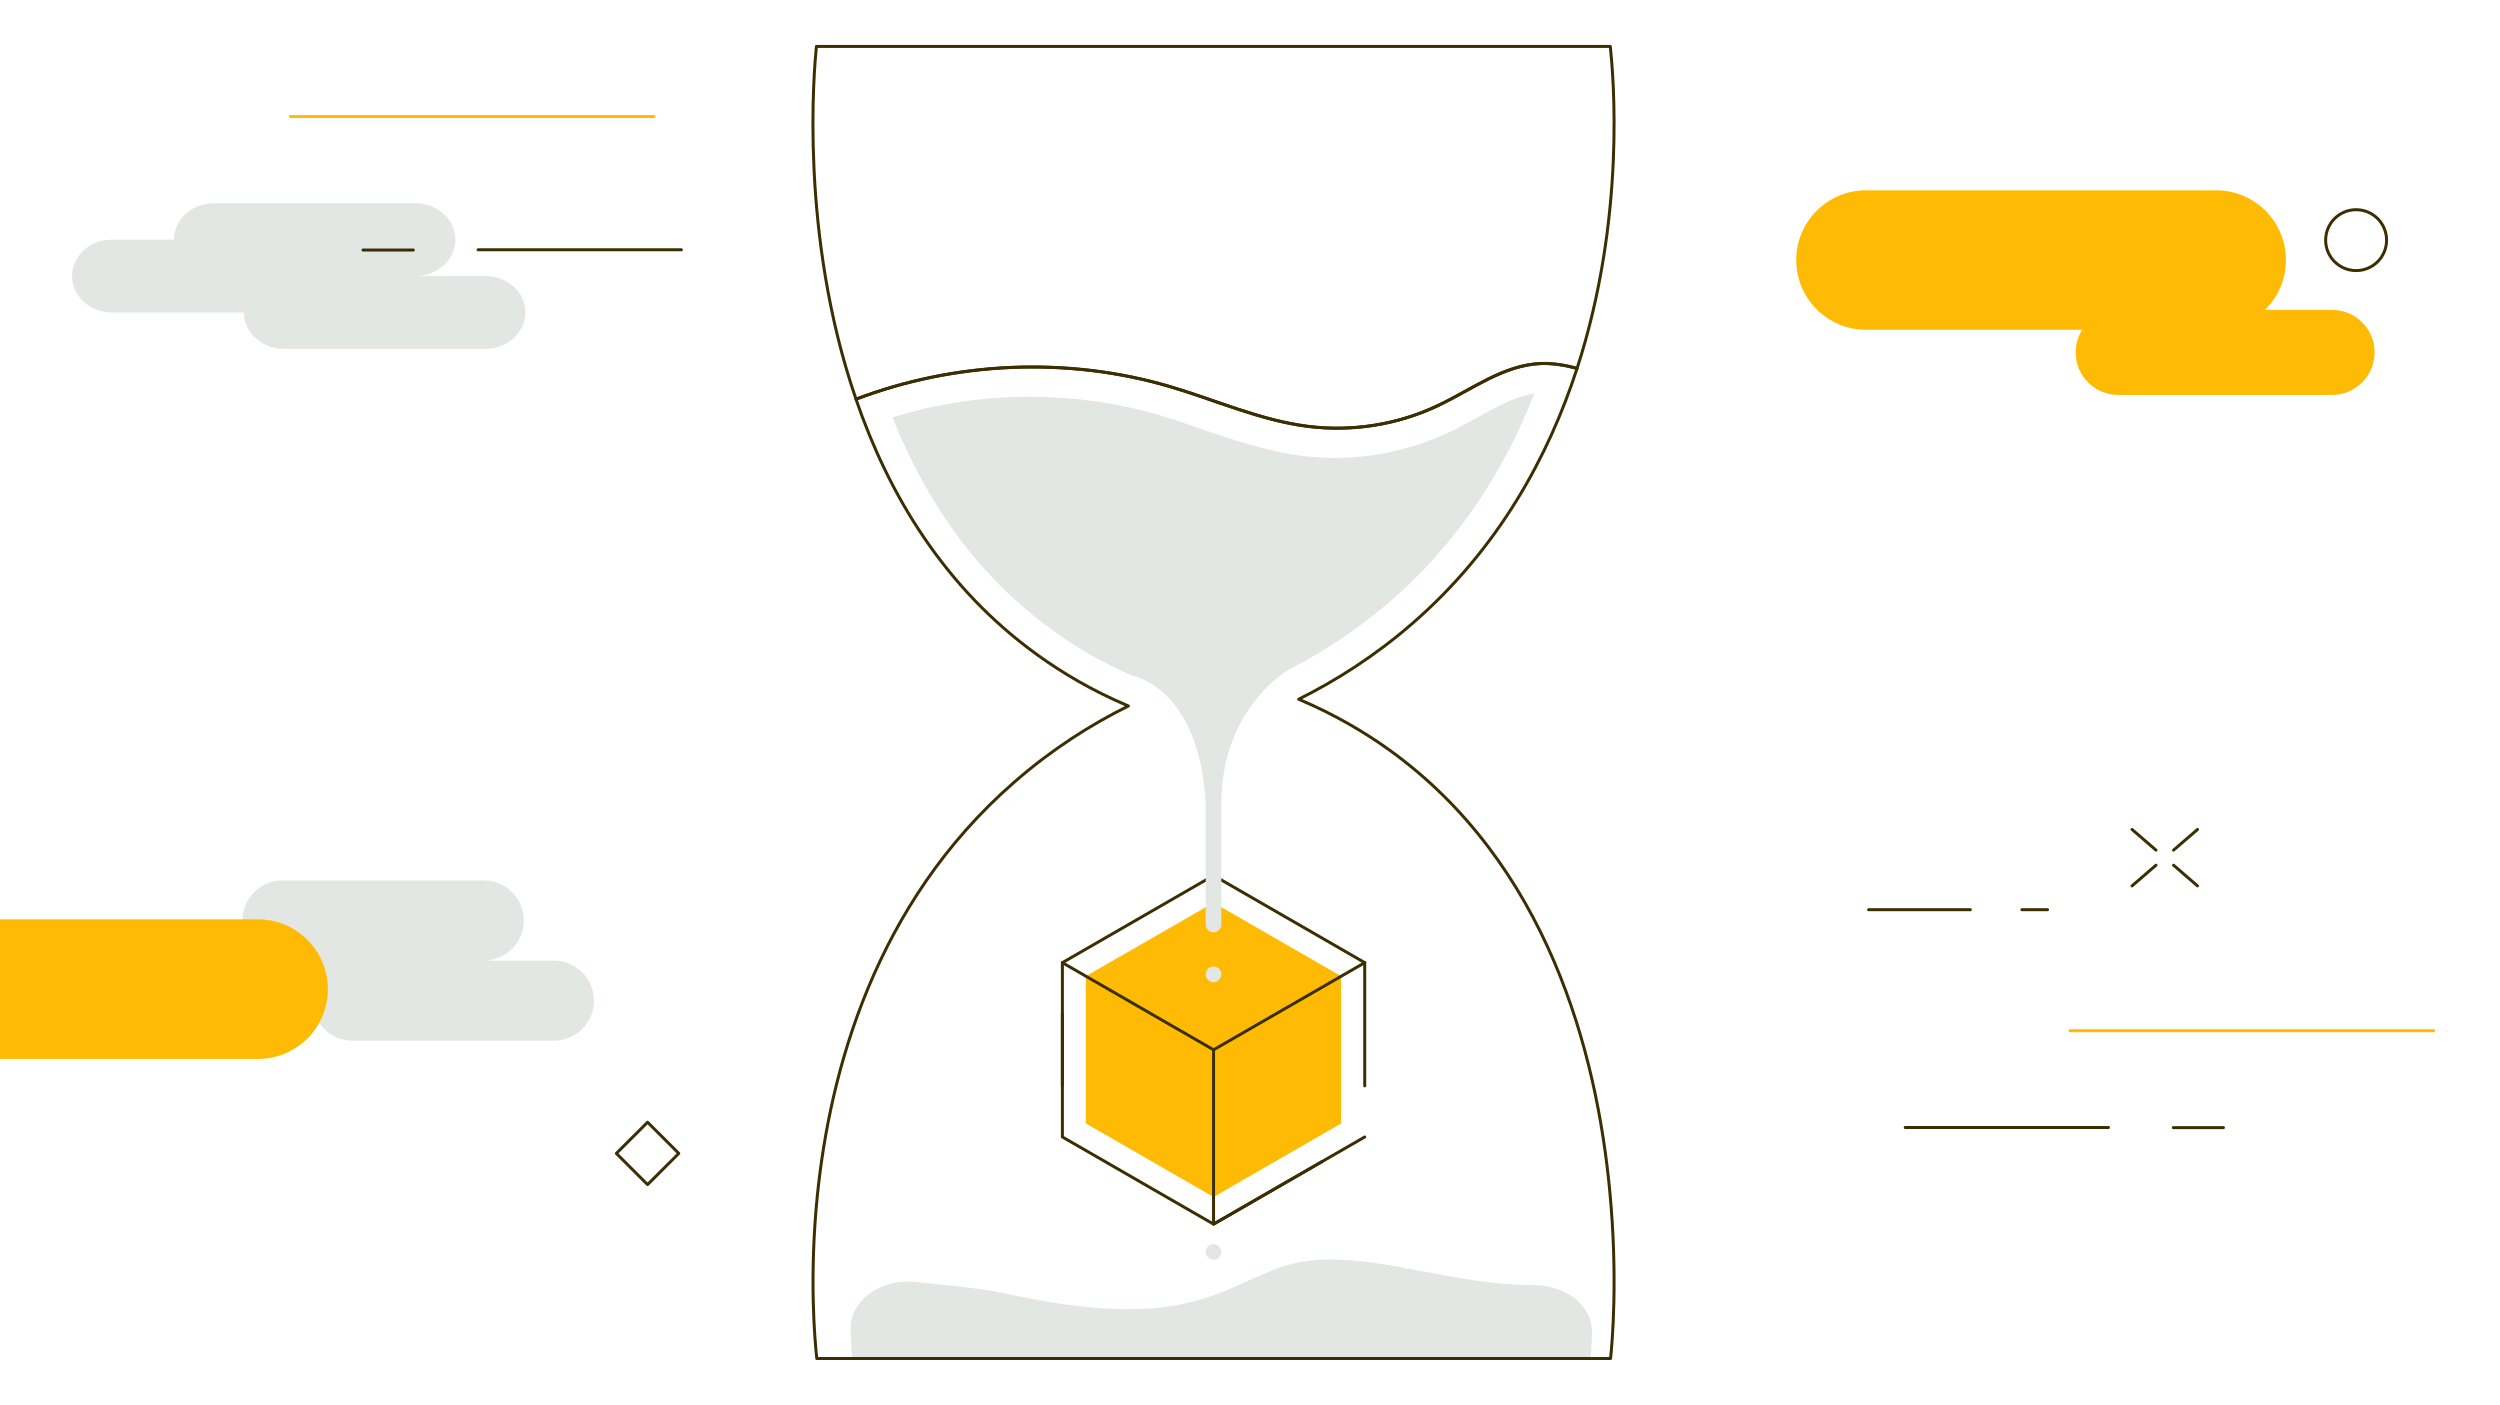 <svg width="363" height="204" viewBox="0 0 363 204" fill="none" xmlns="http://www.w3.org/2000/svg">
<g clip-path="url(#clip0_769_9962)">
<path d="M176.207 131.07L157.66 141.742L176.207 152.433L194.735 141.742L176.207 131.07Z" fill="#FFBB04"/>
<path d="M176.207 152.433V173.797L194.735 163.124V141.742L176.207 152.433Z" fill="#FFBB04"/>
<path d="M176.207 152.433V173.797L157.66 163.124V141.742L176.207 152.433Z" fill="#FFBB04"/>
<path d="M198.158 139.778L176.208 127.122L154.258 139.778V157.665" stroke="#3B2E00" stroke-width="0.436" stroke-miterlimit="10" stroke-linecap="round" stroke-linejoin="round"/>
<path d="M198.158 165.089L176.208 177.745L154.258 165.089V147.201" stroke="#3B2E00" stroke-width="0.436" stroke-miterlimit="10" stroke-linecap="round" stroke-linejoin="round"/>
<path d="M191.994 168.64L176.207 177.744V152.433" stroke="#3B2E00" stroke-width="0.436" stroke-miterlimit="10" stroke-linecap="round" stroke-linejoin="round"/>
<path d="M176.207 152.433L198.157 139.778V157.666" stroke="#3B2E00" stroke-width="0.436" stroke-miterlimit="10" stroke-linecap="round" stroke-linejoin="round"/>
<path d="M176.208 152.433L154.258 139.778" stroke="#3B2E00" stroke-width="0.436" stroke-miterlimit="10" stroke-linecap="round" stroke-linejoin="round"/>
<path d="M123.722 197.257H118.598C118.315 194.65 117.483 185.527 118.674 173.646C120.489 155.626 126.993 131.221 147.26 113.579C152.724 108.8 158.396 105.211 163.841 102.51C158.471 100.243 154.142 97.618 150.758 95.181C137.032 85.34 128.978 71.645 124.289 57.97C138.733 52.492 154.974 51.774 169.796 56.119C176.508 58.083 182.974 61.049 189.913 61.918C196.322 62.73 202.977 61.672 208.8 58.895C213.716 56.572 218.329 53.002 223.755 52.794C225.532 52.738 227.29 53.04 228.992 53.493C224.814 66.338 217.572 79.654 205.151 90.459C199.687 95.219 194.015 98.808 188.57 101.528C193.94 103.794 198.269 106.42 201.653 108.838C224.757 125.422 231.847 152.924 233.737 172.928C234.947 185.583 234.078 195.254 233.851 197.257H230.958" stroke="#3B2E00" stroke-width="0.436" stroke-miterlimit="10" stroke-linecap="round" stroke-linejoin="round"/>
<path d="M230.979 197.257H123.724C123.63 196.029 123.554 194.575 123.516 192.912C123.459 188.851 127.808 185.678 132.78 186.131C137.431 186.566 142.687 187.132 145.296 187.68C151.119 188.908 157.339 190.098 163.635 190.098C167.814 190.098 171.519 189.588 174.979 188.492C177.267 187.775 179.309 186.849 181.294 185.942C183.26 185.055 185.113 184.205 186.984 183.676C188.875 183.147 190.936 182.882 193.261 182.882C197.515 182.882 202.034 183.732 206.798 184.639C211.903 185.602 217.197 186.603 222.585 186.603C222.604 186.603 222.642 186.603 222.661 186.603C227.387 186.566 231.244 189.645 231.168 193.498C231.112 194.952 231.055 196.218 230.979 197.257Z" fill="#E3E7E3"/>
<path d="M228.994 53.474C227.273 53.021 225.534 52.719 223.757 52.775C218.331 52.964 213.718 56.553 208.802 58.877C202.96 61.653 196.324 62.711 189.915 61.899C182.976 61.03 176.491 58.064 169.798 56.1C154.957 51.755 138.717 52.473 124.291 57.951C116.048 34 118.203 10.068 118.544 6.743H233.815C234.25 10.88 236.14 31.488 228.994 53.474Z" stroke="#3B2E00" stroke-width="0.436" stroke-miterlimit="10" stroke-linecap="round" stroke-linejoin="round"/>
<path d="M222.79 57.158C218.082 69.171 211.125 79.258 202.031 87.172C197.55 91.063 192.559 94.444 187.189 97.202C187.189 97.202 177.339 102.661 177.339 116.733V134.224C177.339 134.848 176.829 135.358 176.205 135.358C175.581 135.358 175.07 134.848 175.07 134.224V116.733C174.144 99.677 164.37 98.109 164.37 98.109C160.305 96.333 156.486 94.161 153.007 91.63C142.703 84.244 134.838 73.818 129.582 60.596C136.029 58.612 142.76 57.611 149.604 57.611C155.994 57.611 162.271 58.499 168.264 60.255C170.344 60.86 172.386 61.578 174.541 62.314C179.154 63.901 183.938 65.544 189.061 66.187C190.63 66.376 192.218 66.489 193.807 66.489C199.516 66.489 205.245 65.204 210.35 62.787C211.805 62.107 213.167 61.332 214.509 60.614C217.42 59.009 220.124 57.498 222.79 57.158Z" fill="#E3E7E3"/>
<path d="M176.205 142.611C176.831 142.611 177.339 142.103 177.339 141.478C177.339 140.852 176.831 140.344 176.205 140.344C175.578 140.344 175.07 140.852 175.07 141.478C175.07 142.103 175.578 142.611 176.205 142.611Z" fill="#E3E7E3"/>
<path d="M176.205 182.901C176.831 182.901 177.339 182.394 177.339 181.768C177.339 181.142 176.831 180.634 176.205 180.634C175.578 180.634 175.07 181.142 175.07 181.768C175.07 182.394 175.578 182.901 176.205 182.901Z" fill="#E3E7E3"/>
<path d="M123.723 197.257H230.978" stroke="#3B2E00" stroke-width="0.436" stroke-miterlimit="10" stroke-linecap="round" stroke-linejoin="round"/>
<path d="M70.466 40.082H60.294C63.508 40.082 66.117 37.721 66.117 34.793C66.117 31.866 63.508 29.504 60.294 29.504H31.084C27.87 29.504 25.261 31.866 25.261 34.793H16.28C13.066 34.793 10.457 37.154 10.457 40.082C10.457 43.01 13.066 45.371 16.28 45.371H35.413C35.413 48.299 38.022 50.66 41.236 50.66H70.466C73.68 50.66 76.289 48.299 76.289 45.371C76.308 42.443 73.698 40.082 70.466 40.082Z" fill="#E3E7E3"/>
<path d="M52.711 36.305H60.009" stroke="#3B2E00" stroke-width="0.436" stroke-miterlimit="10" stroke-linecap="round" stroke-linejoin="round"/>
<path d="M42.18 16.924H94.966" stroke="#FFBB04" stroke-width="0.436" stroke-miterlimit="10" stroke-linecap="round" stroke-linejoin="round"/>
<path d="M69.422 36.267H98.934" stroke="#3B2E00" stroke-width="0.436" stroke-miterlimit="10" stroke-linecap="round" stroke-linejoin="round"/>
<path d="M286.09 132.09H271.324" stroke="#3B2E00" stroke-width="0.436" stroke-miterlimit="10" stroke-linecap="round" stroke-linejoin="round"/>
<path d="M297.303 132.09H293.578" stroke="#3B2E00" stroke-width="0.436" stroke-miterlimit="10" stroke-linecap="round" stroke-linejoin="round"/>
<path d="M322.841 163.729H315.562" stroke="#3B2E00" stroke-width="0.436" stroke-miterlimit="10" stroke-linecap="round" stroke-linejoin="round"/>
<path d="M353.357 149.657H300.57" stroke="#FFBB04" stroke-width="0.436" stroke-miterlimit="10" stroke-linecap="round" stroke-linejoin="round"/>
<path d="M306.149 163.71H276.637" stroke="#3B2E00" stroke-width="0.436" stroke-miterlimit="10" stroke-linecap="round" stroke-linejoin="round"/>
<path d="M319.08 120.436L315.602 123.439" stroke="#3B2E00" stroke-width="0.436" stroke-miterlimit="10" stroke-linecap="round" stroke-linejoin="round"/>
<path d="M313.049 125.63L309.57 128.633" stroke="#3B2E00" stroke-width="0.436" stroke-miterlimit="10" stroke-linecap="round" stroke-linejoin="round"/>
<path d="M319.08 128.633L315.602 125.63" stroke="#3B2E00" stroke-width="0.436" stroke-miterlimit="10" stroke-linecap="round" stroke-linejoin="round"/>
<path d="M313.049 123.439L309.57 120.436" stroke="#3B2E00" stroke-width="0.436" stroke-miterlimit="10" stroke-linecap="round" stroke-linejoin="round"/>
<path d="M342.108 39.289C344.551 39.289 346.532 37.31 346.532 34.869C346.532 32.428 344.551 30.449 342.108 30.449C339.664 30.449 337.684 32.428 337.684 34.869C337.684 37.31 339.664 39.289 342.108 39.289Z" stroke="#3B2E00" stroke-width="0.436" stroke-miterlimit="10" stroke-linecap="round" stroke-linejoin="round"/>
<path d="M338.609 44.993H307.565C304.143 44.993 301.383 47.77 301.383 51.17C301.383 54.589 304.162 57.346 307.565 57.346H338.609C342.031 57.346 344.792 54.57 344.792 51.17C344.81 47.77 342.031 44.993 338.609 44.993Z" fill="#FFBB04"/>
<path d="M321.785 27.634H270.946C265.35 27.634 260.812 32.168 260.812 37.759C260.812 43.35 265.35 47.883 270.946 47.883H321.785C327.381 47.883 331.919 43.35 331.919 37.759C331.919 32.168 327.381 27.634 321.785 27.634Z" fill="#FFBB04"/>
<path d="M98.559 167.477L94.027 162.949L89.495 167.477L94.027 172.004L98.559 167.477Z" stroke="#3B2E00" stroke-width="0.436" stroke-miterlimit="10" stroke-linecap="round" stroke-linejoin="round"/>
<path d="M80.407 139.475H70.236C73.45 139.475 76.059 136.869 76.059 133.658C76.059 130.447 73.45 127.84 70.236 127.84H41.026C37.812 127.84 35.203 130.447 35.203 133.658H26.241C23.027 133.658 20.418 136.264 20.418 139.475C20.418 142.687 23.027 145.293 26.241 145.293H45.374C45.374 148.504 47.983 151.111 51.197 151.111H80.426C83.641 151.111 86.249 148.504 86.249 145.293C86.249 142.082 83.641 139.475 80.407 139.475Z" fill="#E3E7E3"/>
<path d="M37.472 133.488H-0.472C-0.34 140.363 -0.454 147.031 -0.586 153.756H37.472C43.069 153.756 47.606 149.222 47.606 143.631C47.606 138.021 43.069 133.488 37.472 133.488Z" fill="#FFBB04"/>
</g>
<defs>
<clipPath id="clip0_769_9962">
<rect width="363" height="204" fill="white"/>
</clipPath>
</defs>
</svg>
